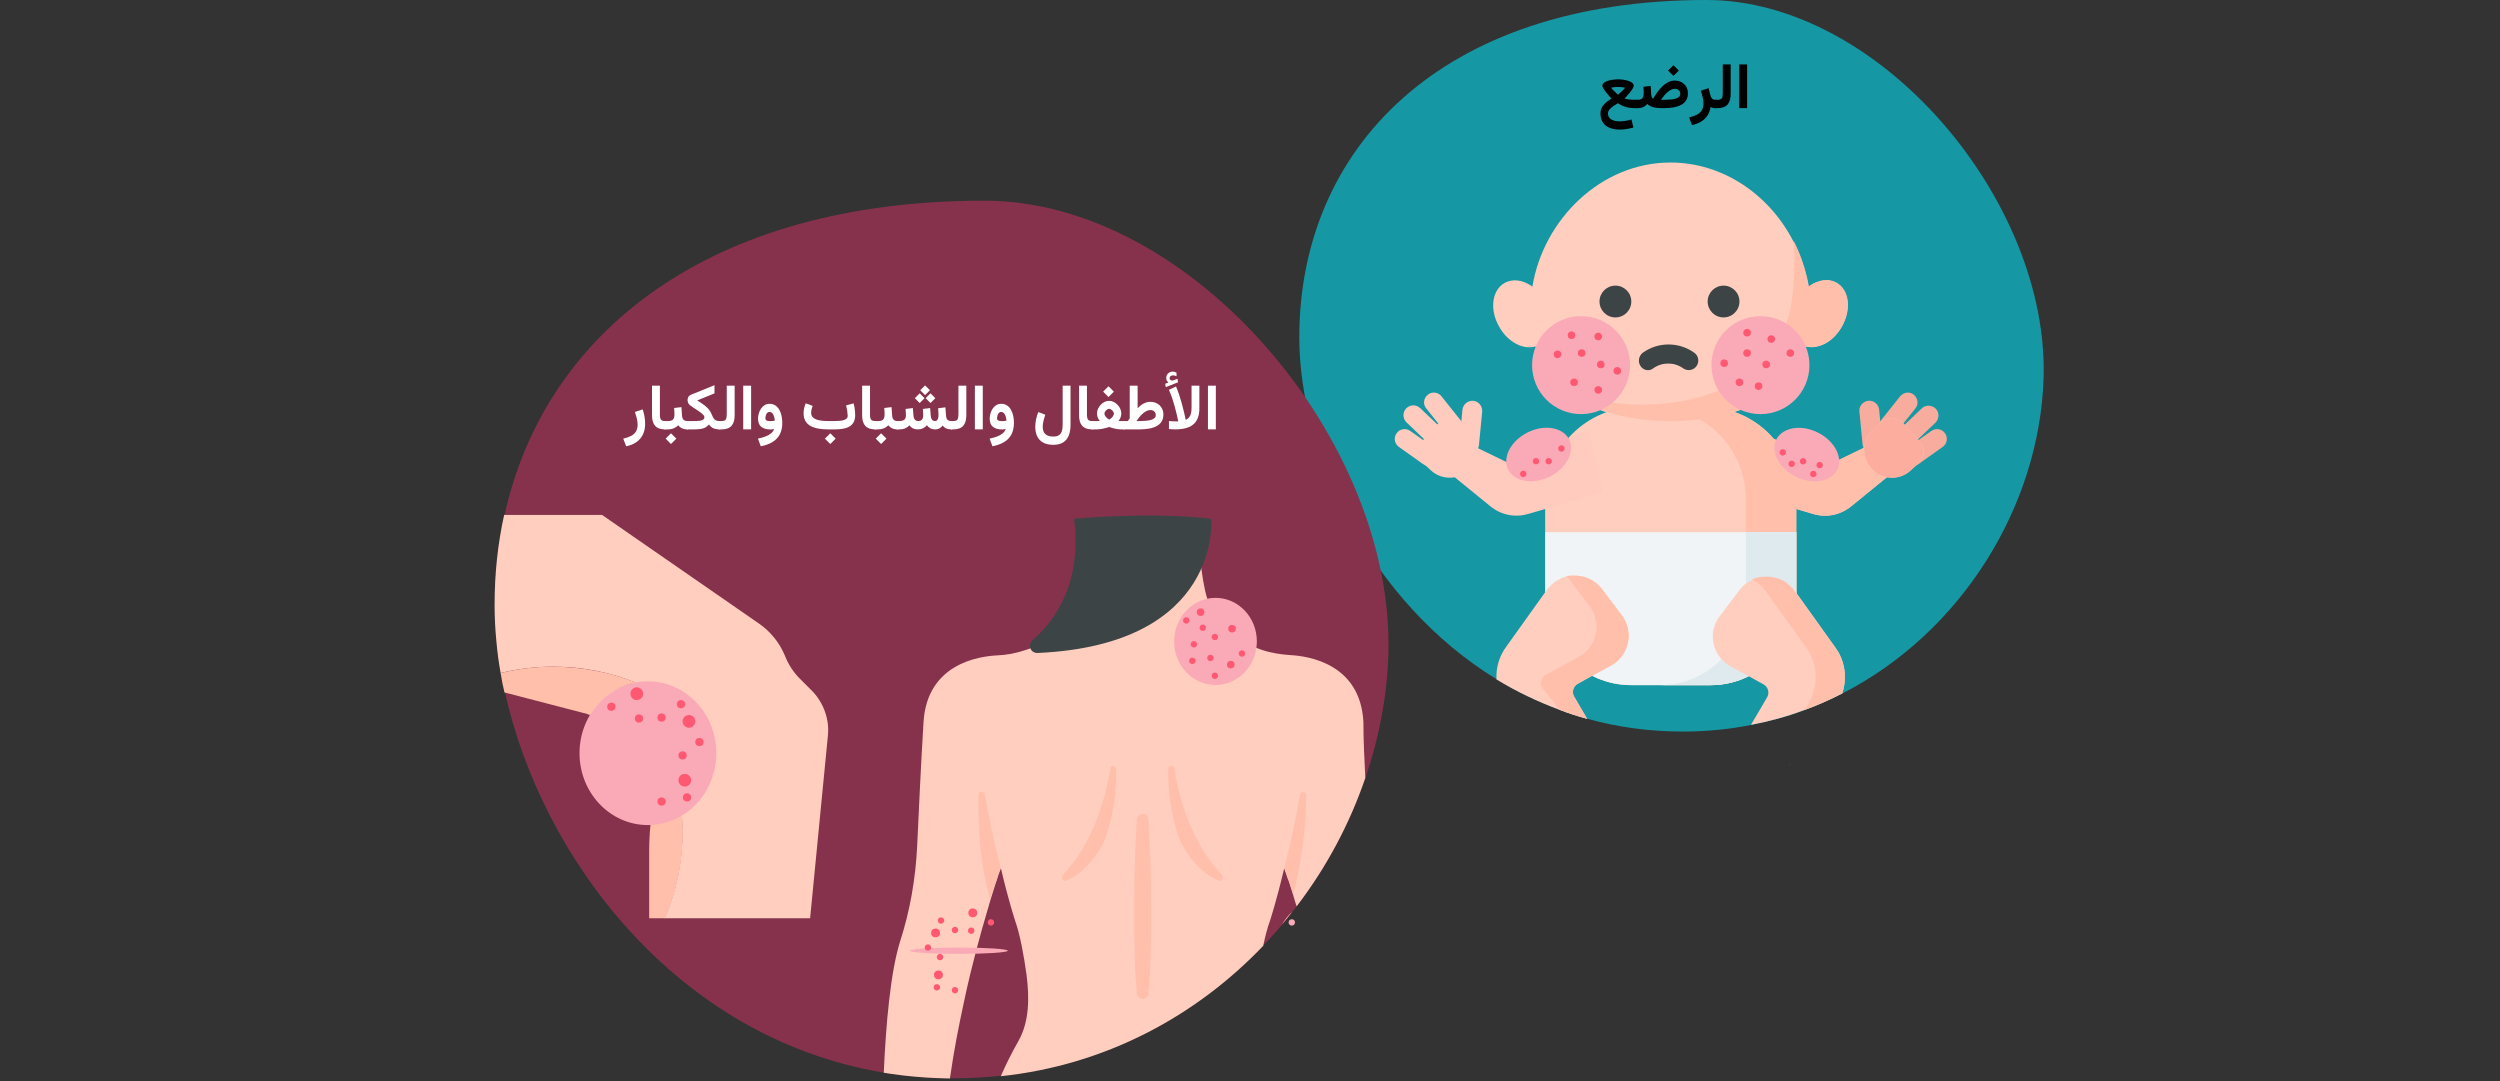 <?xml version="1.0" encoding="UTF-8"?>
<svg xmlns="http://www.w3.org/2000/svg" xmlns:xlink="http://www.w3.org/1999/xlink" width="786px" height="340px" viewBox="0 0 786 340" version="1.1">
  <rect x="0" y="0" width="786" height="340" fill="#333333" stroke="none"/>
  <title>Group 3@2x</title>
  <g id="Page-1" stroke="none" stroke-width="1" fill="none" fill-rule="evenodd">
    <g id="vorlage" transform="translate(-121, -2110)">
      <g id="Group-3" transform="translate(121, 2110)">
        <g id="neurodermtis-symptome-copy">
          <rect id="Rectangle" x="0" y="0" width="786" height="340"></rect>
          <g id="Group" transform="translate(408.5, 0)" fill-rule="nonzero">
            <path d="M234,119 C232.7,159 208.4,198.7 170.8,218 C166.9,220 162.9,221.8 158.7,223.3 C153.4,225.3 147.8,226.8 142.1,227.9 C135.2,229.3 128,230 120.6,230 C110,230 100,228.6 90.6,226 C87.7,225.2 84.8,224.3 82,223.2 C75,220.6 68.3,217.4 62.1,213.6 C22.3,189.3 0,142.5 0,106.1 C0,46.8 44.3,0 128,0 C182.6,0 235.8,63.2 234,119 Z" id="Path" fill="#1598A4"></path>
            <g transform="translate(30.011, 51.1)">
              <path d="M154.989,86.4 C154.289,86.4 153.689,86.2 153.089,85.7 C151.789,84.6 151.489,82.7 152.589,81.4 L158.889,73.5 C159.989,72.2 161.889,71.9 163.189,73 C164.489,74.1 164.789,76 163.689,77.3 L157.389,85.2 C156.789,86 155.889,86.4 154.989,86.4 L154.989,86.4 Z" id="Path" fill="#F8AC9E"></path>
              <path d="M159.389,90.6 C158.589,90.6 157.789,90.3 157.189,89.7 C155.989,88.5 156.089,86.5 157.289,85.3 L165.689,77.3 C166.889,76.1 168.889,76.2 170.089,77.4 C171.289,78.6 171.189,80.6 169.989,81.8 L161.589,89.8 C160.989,90.3 160.189,90.6 159.389,90.6 L159.389,90.6 Z" id="Path_1_" fill="#F8AC9E"></path>
              <path d="M162.889,95.4 C161.889,95.4 160.989,94.9 160.389,94.1 C159.389,92.7 159.689,90.8 161.089,89.8 L168.689,84.4 C170.089,83.4 171.989,83.7 172.989,85.1 C173.989,86.5 173.689,88.4 172.289,89.4 L164.689,94.8 C164.089,95.2 163.489,95.4 162.889,95.4 L162.889,95.4 Z" id="Path_2_" fill="#F8AC9E"></path>
              <path d="M150.189,91.5 C148.589,91.5 147.289,90.3 147.089,88.7 L146.089,78.3 C145.889,76.6 147.189,75.1 148.889,74.9 C150.589,74.7 152.089,76 152.289,77.7 L153.289,88.1 C153.489,89.8 152.189,91.3 150.489,91.5 C150.389,91.5 150.289,91.5 150.189,91.5 Z" id="Path_3_" fill="#F8AC9E"></path>
              <path d="M151.889,87.6 L138.289,94.2 C137.189,94.7 135.889,94.7 134.789,94.2 L119.189,86.9 C113.889,80.7 105.989,76.8 97.189,76.8 L76.389,76.8 C60.289,76.8 47.289,89.8 47.289,105.9 L47.289,137.3 C47.289,152.2 59.389,164.3 74.289,164.3 L99.189,164.3 C114.089,164.3 126.189,152.2 126.189,137.3 L126.189,108.9 L131.589,110.5 C135.689,111.7 140.089,110.8 143.389,108.1 L159.489,95 L151.889,87.6 Z" id="Path_4_" fill="#FFCEBF"></path>
              <g id="Group-26" transform="translate(76.387, 76.83)">
                <g id="Path_5_" fill="#FFBFAB">
                  <path d="M75.5,10.7 L61.9,17.3 C60.8,17.8 59.5,17.8 58.4,17.3 L42.7,10 C37.5,3.9 29.6,0 20.8,0 L0,0 C0,0 0,0 0,0 L4.9,0 C21,0 34,13 34,29.1 L34,60.5 C34,75.4 21.9,87.5 7,87.5 L22.9,87.5 C37.8,87.5 49.9,75.4 49.9,60.5 L49.9,32.1 L55.3,33.7 C59.4,34.9 63.8,34 67.1,31.3 L83.2,18.2 L75.5,10.7 Z" id="path-3_1_"></path>
                </g>
                <g id="Oval-Clipped" transform="translate(42.968, 6.579)" fill="#FAAAB7">
                  <path d="M8.532,16.121 C14.032,18.021 19.332,16.021 20.232,11.821 C21.132,7.621 17.432,2.621 11.832,0.721 C6.332,-1.179 1.032,0.821 0.132,5.021 C-0.768,9.221 3.032,14.221 8.532,16.121 Z" id="Oval"></path>
                </g>
                <g id="Oval-Clipped_1_" transform="translate(44.6, 13.3)" fill="#FF5872">
                  <circle id="Oval_1_" cx="1" cy="1" r="1"></circle>
                </g>
                <g id="Oval-Copy-58-Clipped" transform="translate(51, 16.1)" fill="#FF5872">
                  <circle id="Oval-Copy-58" cx="1" cy="1" r="1"></circle>
                </g>
                <g id="Oval-Copy-59-Clipped" transform="translate(56.2, 17.3)" fill="#FF5872">
                  <circle id="Oval-Copy-59" cx="1" cy="1" r="1"></circle>
                </g>
                <g id="Oval-Copy-60-Clipped" transform="translate(54.2, 20.1)" fill="#FF5872">
                  <circle id="Oval-Copy-60" cx="1" cy="1" r="1"></circle>
                </g>
                <g id="Oval-Copy-61-Clipped" transform="translate(47.4, 16.9)" fill="#FF5872">
                  <circle id="Oval-Copy-61" cx="1" cy="1" r="1"></circle>
                </g>
              </g>
              <path d="M47.289,116.2 L47.289,137.3 C47.289,152.2 59.389,164.3 74.289,164.3 L99.189,164.3 C114.089,164.3 126.189,152.2 126.189,137.3 L126.189,116.2 L47.289,116.2 L47.289,116.2 Z" id="Path_6_" fill="#F1F4F6"></path>
              <g id="Group-23" transform="translate(30.942, -0)">
                <g id="Combined-Shape" fill="#FFCEBF">
                  <path d="M55.832,81.2 C55.532,81.2 55.232,81.2 54.932,81.2 C54.532,81.2 54.232,81.2 53.832,81.2 C53.832,81.2 53.732,81.2 53.732,81.2 C53.632,81.2 53.432,81.2 53.332,81.2 C53.232,81.2 53.132,81.2 53.032,81.2 C52.632,81.2 52.332,81.2 51.932,81.2 C51.832,81.2 51.732,81.2 51.732,81.2 C50.632,81.1 49.632,81.1 48.532,81 C48.432,81 48.332,81 48.232,81 C48.132,81 48.032,81 47.932,81 C47.832,81 47.832,81 47.732,81 C47.332,81 46.932,80.9 46.532,80.9 C46.532,80.9 46.432,80.9 46.432,80.9 C30.532,78.9 17.732,71.6 13.332,57.8 C9.532,59 4.632,56.5 1.932,51.7 C-1.168,46.4 -0.468,40.2 3.532,37.9 C6.132,36.4 9.432,36.9 12.332,39 C15.832,17.8 33.932,0 55.732,0 C72.432,0 86.932,10.3 94.332,24.7 C94.332,24.7 94.332,24.7 94.332,24.7 C94.432,24.9 97.732,30.8 99.132,39 C99.932,38.5 101.032,37.8 102.132,37.5 C104.132,36.8 106.232,36.9 107.932,37.9 C111.832,40.2 112.632,46.3 109.532,51.7 C106.832,56.5 101.932,58.9 98.132,57.8 C93.032,74 76.032,81.2 55.832,81.2 Z" id="path-5_2_"></path>
                </g>
                <g id="Path-Copy-3-Clipped" transform="translate(23.632, 24.6)" fill="#FFBFAB">
                  <path d="M84.4,13.2 C82.7,12.2 80.6,12.1 78.6,12.8 C77.5,13.1 76.4,13.8 75.6,14.3 C74.2,6 70.8,7.10542736e-15 70.8,7.10542736e-15 C70.8,7.10542736e-15 72.3,17.5 68,27.3 C62,43.4 43.3,51.5 23.2,51.5 C14.7,51.5 6.7,50.2 0,47.5 C8,53.8 19.5,56.7 32.2,56.7 C52.4,56.7 69.4,49.4 74.6,33.1 C78.4,34.3 83.3,31.8 86,27 C89.1,21.6 88.4,15.5 84.4,13.2 Z" id="Path-Copy-3"></path>
                </g>
                <g id="Oval-Clipped_2_" transform="translate(68.632, 48.3)" fill="#FAAAB7">
                  <circle id="Oval_2_" cx="15.4" cy="15.4" r="15.4"></circle>
                </g>
                <g id="Oval-Copy-49-Clipped" transform="translate(78.632, 52.3)" fill="#FF5872">
                  <circle id="Oval-Copy-49" cx="1.2" cy="1.2" r="1.2"></circle>
                </g>
                <g id="Oval-Copy-50-Clipped" transform="translate(78.632, 58.7)" fill="#FF5872">
                  <circle id="Oval-Copy-50" cx="1.2" cy="1.2" r="1.2"></circle>
                </g>
                <g id="Oval-Copy-51-Clipped" transform="translate(84.632, 62.3)" fill="#FF5872">
                  <circle id="Oval-Copy-51" cx="1.2" cy="1.2" r="1.2"></circle>
                </g>
                <g id="Oval-Copy-52-Clipped" transform="translate(86.232, 54.3)" fill="#FF5872">
                  <circle id="Oval-Copy-52" cx="1.2" cy="1.2" r="1.2"></circle>
                </g>
                <g id="Oval-Copy-53-Clipped" transform="translate(71.432, 61.9)" fill="#FF5872">
                  <circle id="Oval-Copy-53" cx="1.2" cy="1.2" r="1.2"></circle>
                </g>
                <g id="Oval-Copy-54-Clipped" transform="translate(82.232, 69.1)" fill="#FF5872">
                  <circle id="Oval-Copy-54" cx="1.2" cy="1.2" r="1.2"></circle>
                </g>
                <g id="Oval-Copy-55-Clipped" transform="translate(92.232, 58.7)" fill="#FF5872">
                  <circle id="Oval-Copy-55" cx="1.2" cy="1.2" r="1.2"></circle>
                </g>
                <g id="Oval-Copy-56-Clipped" transform="translate(76.232, 67.9)" fill="#FF5872">
                  <circle id="Oval-Copy-56" cx="1.2" cy="1.2" r="1.2"></circle>
                </g>
                <g id="Oval-Copy-41-Clipped" transform="translate(12.232, 48.3)" fill="#FAAAB7">
                  <circle id="Oval-Copy-41" cx="15.4" cy="15.4" r="15.4"></circle>
                </g>
                <g id="Oval-Clipped_3_" transform="translate(23.432, 53.1)" fill="#FF5872">
                  <circle id="Oval_3_" cx="1.2" cy="1.2" r="1.2"></circle>
                </g>
                <g id="Oval-Copy-42-Clipped" transform="translate(26.632, 58.7)" fill="#FF5872">
                  <circle id="Oval-Copy-42" cx="1.2" cy="1.2" r="1.2"></circle>
                </g>
                <g id="Oval-Copy-43-Clipped" transform="translate(32.632, 62.3)" fill="#FF5872">
                  <circle id="Oval-Copy-43" cx="1.2" cy="1.2" r="1.2"></circle>
                </g>
                <g id="Oval-Copy-44-Clipped" transform="translate(31.832, 53.5)" fill="#FF5872">
                  <circle id="Oval-Copy-44" cx="1.2" cy="1.2" r="1.2"></circle>
                </g>
                <g id="Oval-Copy-45-Clipped" transform="translate(19.032, 59.1)" fill="#FF5872">
                  <circle id="Oval-Copy-45" cx="1.2" cy="1.2" r="1.2"></circle>
                </g>
                <g id="Oval-Copy-46-Clipped" transform="translate(31.832, 70.3)" fill="#FF5872">
                  <circle id="Oval-Copy-46" cx="1.2" cy="1.2" r="1.2"></circle>
                </g>
                <g id="Oval-Copy-47-Clipped" transform="translate(37.832, 64.3)" fill="#FF5872">
                  <circle id="Oval-Copy-47" cx="1.2" cy="1.2" r="1.2"></circle>
                </g>
                <g id="Oval-Copy-48-Clipped" transform="translate(24.232, 67.9)" fill="#FF5872">
                  <circle id="Oval-Copy-48" cx="1.2" cy="1.2" r="1.2"></circle>
                </g>
                <g id="Oval-Clipped_4_" transform="translate(33.432, 38.7)" fill="#3D4446">
                  <circle id="Oval_4_" cx="5" cy="5" r="5"></circle>
                </g>
                <g id="Oval-Clipped_5_" transform="translate(67.432, 38.7)" fill="#3D4446">
                  <circle id="Oval_5_" cx="5" cy="5" r="5"></circle>
                </g>
                <g id="Path-Clipped" transform="translate(45.815, 57.2)" fill="#3D4446">
                  <path d="M0.517,6.8 C-0.383,5.5 -0.083,3.6 1.217,2.6 C3.617,0.9 6.417,-7.10542736e-15 9.317,-7.10542736e-15 C12.217,-7.10542736e-15 15.017,0.9 17.417,2.6 C18.717,3.5 19.117,5.4 18.117,6.8 C17.217,8.1 15.317,8.5 13.917,7.5 C12.517,6.5 10.917,6 9.217,6 C7.517,6 5.917,6.5 4.517,7.5 C3.317,8.5 1.417,8.2 0.517,6.8 L0.517,6.8 Z" id="Path_7_"></path>
                </g>
              </g>
              <g transform="translate(0, 72.325)">
                <g id="Group-25" transform="translate(13.994, 11.054)">
                  <g id="Path_8_" transform="translate(0, 0.521)" fill="#FFCBBE">
                    <path d="M0,11.1 L16.1,24.2 C19.4,26.9 23.8,27.8 27.9,26.6 L51.4,19.8 L46.9,0 L24.7,10.3 C23.6,10.8 22.3,10.8 21.2,10.3 L7.6,3.7 L0,11.1 Z" id="path-7_2_"></path>
                  </g>
                  <g id="Oval-Copy-57-Clipped" transform="translate(21.065, 0)" fill="#FAAAB7">
                    <path d="M11.835,16.121 C6.335,18.021 1.035,16.021 0.135,11.821 C-0.765,7.621 2.935,2.621 8.535,0.721 C14.035,-1.179 19.335,0.821 20.235,5.021 C21.135,9.321 17.335,14.321 11.835,16.121 Z" id="Oval-Copy-57"></path>
                  </g>
                  <g id="Oval-Clipped_6_" transform="translate(37.4, 5.521)" fill="#FF5872">
                    <circle id="Oval_6_" cx="1" cy="1" r="1"></circle>
                  </g>
                  <g id="Oval-Copy-62-Clipped" transform="translate(29.4, 9.521)" fill="#FF5872">
                    <circle id="Oval-Copy-62" cx="1" cy="1" r="1"></circle>
                  </g>
                  <g id="Oval-Copy-63-Clipped" transform="translate(33.4, 9.521)" fill="#FF5872">
                    <circle id="Oval-Copy-63" cx="1" cy="1" r="1"></circle>
                  </g>
                  <g id="Oval-Copy-64-Clipped" transform="translate(25.4, 13.521)" fill="#FF5872">
                    <circle id="Oval-Copy-64" cx="1" cy="1" r="1"></circle>
                  </g>
                </g>
                <path d="M23.789,23.675 L23.489,24.075 C20.289,27.475 14.989,27.675 11.489,24.575 L8.889,22.175 C6.889,20.375 6.789,17.275 8.589,15.275 L13.789,9.575 C15.589,7.575 18.689,7.475 20.689,9.275 L23.289,11.675 C26.689,14.875 26.889,20.275 23.789,23.675 L23.789,23.675 Z" id="Path_9_" fill="#FFCBBE"></path>
                <path d="M18.589,14.075 C17.689,14.075 16.789,13.675 16.189,12.875 L9.889,4.975 C8.789,3.675 9.089,1.675 10.389,0.675 C11.689,-0.425 13.689,-0.125 14.689,1.175 L20.989,9.075 C22.089,10.375 21.789,12.375 20.489,13.375 C19.989,13.775 19.289,14.075 18.589,14.075 L18.589,14.075 Z" id="Path_10_" fill="#FFCBBE"></path>
                <path d="M14.189,18.275 C13.389,18.275 12.689,17.975 12.089,17.375 L3.689,9.375 C2.489,8.175 2.389,6.275 3.589,4.975 C4.789,3.775 6.689,3.675 7.989,4.875 L16.389,12.875 C17.589,14.075 17.689,15.975 16.489,17.275 C15.789,17.975 14.989,18.275 14.189,18.275 L14.189,18.275 Z" id="Path_11_" fill="#FFCBBE"></path>
                <path d="M10.689,23.075 C10.089,23.075 9.489,22.875 8.889,22.475 L1.289,17.075 C-0.111,16.075 -0.411,14.175 0.589,12.775 C1.589,11.375 3.489,11.075 4.889,12.075 L12.489,17.475 C13.889,18.475 14.189,20.375 13.189,21.775 C12.689,22.675 11.689,23.075 10.689,23.075 Z" id="Path_12_" fill="#FFCBBE"></path>
                <path d="M23.389,19.175 C23.289,19.175 23.189,19.175 23.089,19.175 C21.389,18.975 20.189,17.475 20.289,15.775 L21.289,5.375 C21.489,3.675 22.989,2.475 24.689,2.575 C26.389,2.775 27.589,4.275 27.489,5.975 L26.489,16.375 C26.389,17.975 24.989,19.175 23.389,19.175 L23.389,19.175 Z" id="Path_13_" fill="#FFCBBE"></path>
                <path d="M149.789,23.675 L150.089,24.075 C153.289,27.475 158.589,27.675 162.089,24.575 L164.689,22.175 C166.689,20.375 166.789,17.275 164.989,15.275 L159.789,9.575 C157.989,7.575 154.889,7.475 152.889,9.275 L150.289,11.675 C146.889,14.875 146.689,20.275 149.789,23.675 L149.789,23.675 Z" id="Path_14_" fill="#FFCBBE"></path>
              </g>
              <path d="M149.789,96 L150.089,96.4 C153.289,99.8 158.589,100 162.089,96.9 L164.689,94.5 C166.689,92.7 166.789,89.6 164.989,87.6 L159.789,81.9 C157.989,79.9 154.889,79.8 152.889,81.6 L150.289,84 C146.889,87.2 146.689,92.6 149.789,96 L149.789,96 Z" id="Path_15_" fill="#FDAD9D"></path>
              <path d="M110.389,116.2 L110.389,137.3 C110.389,152.2 98.289,164.3 83.389,164.3 L99.289,164.3 C114.189,164.3 126.289,152.2 126.289,137.3 L126.289,116.2 L110.389,116.2 L110.389,116.2 Z" id="Path_16_" fill="#DFEAEF"></path>
              <path d="M67.889,158.2 L61.989,161.4 L57.489,163.9 C56.089,164.7 55.589,166.5 56.389,167.9 L60.489,174.9 C57.589,174.1 54.689,173.2 51.889,172.1 C44.889,169.5 38.189,166.3 31.989,162.5 C31.789,159 32.789,155.3 34.989,152.3 L47.289,135.1 L47.889,134.3 C49.489,132.1 51.689,130.7 54.089,130.1 C54.489,130 54.889,129.9 55.389,129.9 C55.589,129.9 55.789,129.9 55.989,129.9 C59.389,129.7 62.989,131.1 65.289,134.2 L71.489,142.4 C75.289,147.6 73.689,155.1 67.889,158.2 Z" id="Path" fill="#FFCEBF"></path>
              <path d="M67.889,158.2 L61.989,161.4 L57.489,163.9 C56.089,164.7 55.589,166.5 56.389,167.9 L60.489,174.9 C57.589,174.1 54.689,173.2 51.889,172.1 L46.589,165.4 C46.389,165.1 46.189,164.9 46.089,164.6 C45.689,163.3 46.189,161.8 47.489,161.1 L55.489,156.7 L57.889,155.4 C63.589,152.3 65.189,144.8 61.289,139.5 L55.089,131.3 C54.789,130.9 54.389,130.4 53.989,130.1 C54.389,130 54.789,129.9 55.289,129.9 C55.489,129.9 55.689,129.9 55.889,129.9 C59.289,129.7 62.889,131.1 65.189,134.2 L71.389,142.4 C75.289,147.6 73.689,155.1 67.889,158.2 Z" id="Path" fill="#FFBFAB"></path>
              <path d="M124.289,189.3 C124.289,189.4 124.189,189.5 124.189,189.6 C124.189,189.4 124.189,189.3 124.289,189.3 Z" id="Path" fill="#FFCEBF"></path>
              <path d="M124.189,189.5 C124.189,189.6 124.189,189.7 124.189,189.8 C124.189,189.7 124.189,189.6 124.189,189.5 Z" id="Path" fill="#FFCEBF"></path>
              <path d="M140.689,166.9 L140.689,166.9 C136.789,168.9 132.789,170.7 128.589,172.2 C123.289,174.2 117.689,175.7 111.989,176.8 L117.089,168.1 C117.889,166.7 117.389,164.9 115.989,164.1 L111.289,161.5 L105.589,158.4 C104.489,157.8 103.489,157 102.689,156.1 C99.389,152.4 98.989,146.8 102.189,142.6 L108.389,134.4 C108.989,133.6 109.689,132.9 110.389,132.4 C111.089,131.9 111.789,131.5 112.489,131.2 C112.489,131.2 112.489,131.2 112.489,131.2 C112.689,131.1 112.889,131 112.989,131 C113.189,130.9 113.389,130.9 113.489,130.8 C113.689,130.7 113.889,130.7 114.089,130.6 C114.289,130.6 114.389,130.5 114.589,130.5 C114.789,130.5 114.989,130.4 115.189,130.4 C115.389,130.4 115.589,130.3 115.789,130.3 C115.989,130.3 116.189,130.3 116.389,130.3 C118.089,130.2 119.689,130.5 121.289,131.1 C121.889,131.4 122.389,131.6 122.989,132 C123.289,132.2 123.689,132.5 123.989,132.8 C124.289,133.1 124.589,133.4 124.989,133.7 C125.289,134 125.589,134.4 125.889,134.8 L126.489,135.6 L138.789,152.8 C141.589,156.8 142.289,162.1 140.689,166.9 Z" id="Path" fill="#FFCEBF"></path>
              <path d="M140.689,166.9 L140.689,166.9 C136.789,168.9 132.789,170.7 128.589,172.2 L128.889,171.8 C133.289,166.2 133.489,158.3 129.389,152.5 L124.789,146.1 L116.489,134.6 C115.389,133 113.889,131.9 112.289,131.1 C112.489,131 112.689,130.9 112.789,130.9 C112.989,130.8 113.189,130.8 113.289,130.7 C113.489,130.6 113.689,130.6 113.889,130.5 C114.089,130.5 114.189,130.4 114.389,130.4 C114.589,130.4 114.789,130.3 114.989,130.3 C115.189,130.3 115.389,130.2 115.589,130.2 C115.789,130.2 115.989,130.2 116.189,130.2 C117.889,130.1 119.489,130.4 121.089,131 C121.689,131.3 122.189,131.5 122.789,131.9 C123.089,132.1 123.489,132.4 123.789,132.7 C124.089,133 124.389,133.3 124.789,133.6 C125.089,133.9 125.389,134.3 125.589,134.7 L126.189,135.5 L126.189,135.5 L138.489,152.6 C141.589,156.8 142.289,162.1 140.689,166.9 Z" id="Path" fill="#FFBFAB"></path>
            </g>
          </g>
          <g id="Group" transform="translate(155.5, 63.1)" fill-rule="nonzero">
            <path d="M281,142.7 C280.6,155.8 278.1,168.9 273.8,181.4 C268.9,195.8 261.6,209.5 252.2,221.8 C251.8,222.4 251.4,222.9 250.9,223.5 L250.9,223.5 C249.8,224.9 248.7,226.3 247.6,227.6 C247.6,227.6 247.6,227.6 247.6,227.6 C245.7,229.8 243.8,232 241.7,234.1 C220.7,256.1 192.3,271.6 159.2,275.1 C154.5,275.6 149.7,275.9 144.8,275.9 C144.2,275.9 143.6,275.9 143,275.9 C135.8,275.8 128.9,275.2 122.2,274.1 C56.9,263.2 14.7,206.2 3.3,154.7 C1.2,145.3 0.1,136 0.1,127.3 C0.1,117.5 1.1,108.1 3.1,99 C15.6,41.8 67.1,0 153.9,0 C219.3,-0.1 283.1,75.7 281,142.7 Z" id="Path" fill="#87324C"></path>
            <path d="M59.2,198 C59.2,208 57.2,217.3 53.6,225.6 L48.6,225.6 L48.6,204.4 C48.6,193.8 50.7,183.3 54.8,173.5 C57.6,181 59.2,189.3 59.2,198 Z" id="Path" fill="#FFBFAB"></path>
            <g id="Path_21_" transform="translate(0, 98.8)" fill="#FFCEBF">
              <path d="M104.8,69.3 L99.2,126.8 L53.5,126.8 C57.1,118.5 59.1,109.2 59.1,99.2 C59.1,98.2 59.1,97.2 59,96.3 C58.7,88.6 57.2,81.3 54.7,74.7 C55.4,73.1 56.1,71.4 56.9,69.8 L52,68.5 L29.2,62.6 C32.6,57.5 38,53.9 44.3,52.7 C36.5,49.5 27.7,47.7 18.4,47.7 C12.7,47.7 7.1,48.4 1.9,49.7 C1.3,46.5 0.9,43.3 0.6,40.1 C0.2,36.1 0,32.2 0,28.3 C0,18.5 1,9.1 3,2.84217094e-14 L33.8,2.84217094e-14 L83.2,34.2 C86.8,36.7 89.6,40.2 91.3,44.3 C92.4,47.1 94.1,49.7 96.3,51.8 L100.1,55.6 C103.5,59.3 105.3,64.3 104.8,69.3 Z" id="Path"></path>
            </g>
            <ellipse id="Oval_8_" fill="#FAAAB7" cx="48.2" cy="173.7" rx="21.5" ry="22.6"></ellipse>
            <circle id="Oval_9_" fill="#FF5872" cx="44.7" cy="155" r="2"></circle>
            <circle id="Oval-Copy-31" fill="#FF5872" cx="61.1" cy="163.7" r="2"></circle>
            <circle id="Oval-Copy-32" fill="#FF5872" cx="59.8" cy="182.2" r="2"></circle>
            <circle id="Oval-Copy-33" fill="#FF5872" cx="64.4" cy="170.2" r="1.3"></circle>
            <circle id="Oval-Copy-34" fill="#FF5872" cx="52.5" cy="162.5" r="1.3"></circle>
            <circle id="Oval-Copy-35" fill="#FF5872" cx="36.7" cy="159.1" r="1.3"></circle>
            <circle id="Oval-Copy-36" fill="#FF5872" cx="52.5" cy="188.9" r="1.3"></circle>
            <circle id="Oval-Copy-37" fill="#FF5872" cx="60.5" cy="187.6" r="1.3"></circle>
            <circle id="Oval-Copy-38" fill="#FF5872" cx="59.1" cy="174.4" r="1.3"></circle>
            <circle id="Oval-Copy-39" fill="#FF5872" cx="58.6" cy="158.3" r="1.3"></circle>
            <circle id="Oval-Copy-40" fill="#FF5872" cx="45.4" cy="162.8" r="1.3"></circle>
            <g id="Group" transform="translate(122.355, 98.978)">
              <g id="Group-27" transform="translate(0, 0.91)">
                <g id="Path_22_" fill="#FFCEBF">
                  <path d="M151.4,81.575 C146.5,95.975 139.2,109.675 129.8,121.975 C129.4,120.675 129,119.475 128.7,118.375 C128.3,117.075 127.9,115.875 127.6,114.875 C127.5,114.675 127.5,114.475 127.4,114.275 C127.3,114.075 127.3,113.875 127.2,113.775 C127.1,113.575 127.1,113.375 127,113.275 C126.9,113.075 126.9,112.875 126.8,112.675 C126.3,111.275 126,110.375 125.9,110.075 C125.9,109.975 125.9,109.975 125.9,109.975 C123.5,120.275 121.4,126.575 121.4,126.575 C120.6,128.775 119.9,131.475 119.3,134.375 C98.3,156.375 69.9,171.875 36.8,175.375 C38.3,171.875 40.1,168.275 42.3,164.375 C45.8,158.275 45.8,150.675 44.9,143.575 C44.1,137.775 42.9,130.975 41.3,126.475 C41.3,126.475 39.2,120.175 36.8,109.875 C36.8,109.875 36.8,109.875 36.8,109.875 C36.8,109.875 36.8,109.975 36.8,109.975 C36.8,109.975 36.8,109.975 36.8,110.075 C36.7,110.275 36.6,110.775 36.3,111.375 C36.3,111.575 36.2,111.675 36.1,111.875 C36,112.075 36,112.275 35.9,112.575 C35.8,112.975 35.6,113.375 35.5,113.875 L35.3,114.375 C35.2,114.575 35.2,114.775 35.1,114.975 C35,115.375 34.8,115.775 34.7,116.275 C34.6,116.475 34.6,116.675 34.5,116.875 C34.2,117.775 33.9,118.775 33.6,119.775 C33.3,120.775 33,121.775 32.7,122.875 C30.5,130.275 27.7,140.275 25.2,152.075 C23.6,159.475 22,167.575 20.8,176.075 C13.6,175.975 6.7,175.375 0,174.275 C0.7,158.875 2.1,142.575 5.2,132.775 C8.3,123.175 10,113.175 10.5,103.075 C11,91.975 11.7,77.275 12.5,64.075 C13.6,45.675 29.9,43.375 35.5,43.075 C38.6,42.975 41.6,42.375 44.6,41.375 C45.2,41.175 45.8,40.975 46.4,40.775 C51.6,38.775 57.8,34.975 60.6,28.075 C63.4,21.475 64.1,10.775 64.2,1.575 C75.7,-0.525 87.5,-0.525 99,1.575 C99,6.275 99.3,11.375 99.9,16.175 L99.9,16.175 C100.5,20.675 101.3,24.775 102.7,27.975 C105.9,35.675 113.2,39.475 118.7,41.275 C121.6,42.275 124.7,42.775 127.8,42.975 C133.4,43.275 149.8,45.575 150.8,63.975 C150.8,69.675 151.1,75.675 151.4,81.575 Z" id="Path"></path>
                </g>
                <g id="Group-Copy-Clipped" transform="translate(125.186, 123.619)" fill="#FAAAB7">
                  <g id="Group" transform="translate(-0, 0)">
                    <path d="M3.3,0 C2.2,1.4 1.1,2.8 -5.68434189e-14,4.1 C0.9,2.5 2,1.1 3.3,0 Z" id="Path"></path>
                    <circle id="Oval" cx="3.1" cy="3.4" r="1"></circle>
                  </g>
                </g>
                <g id="Group-Copy-2-Clipped" transform="translate(8.188, 119.819)">
                  <g id="Group" transform="translate(15.4, 16.1) scale(-1, 1) translate(-15.4, -16.1) translate(0, -0)">
                    <ellipse id="Oval_12_" fill="#FAAAB7" cx="15.4" cy="16.1" rx="15.4" ry="1"></ellipse>
                    <circle id="Oval_13_" fill="#FF5872" cx="11" cy="4.2" r="1.4"></circle>
                    <circle id="Oval-Copy-31_2_" fill="#FF5872" cx="22.7" cy="10.5" r="1.4"></circle>
                    <circle id="Oval-Copy-32_2_" fill="#FF5872" cx="21.8" cy="23.7" r="1.4"></circle>
                    <circle id="Oval-Copy-33_2_" fill="#FF5872" cx="25.1" cy="15.1" r="1"></circle>
                    <circle id="Oval-Copy-34_2_" fill="#FF5872" cx="16.6" cy="9.6" r="1"></circle>
                    <circle id="Oval-Copy-35_2_" fill="#FF5872" cx="5.3" cy="7.2" r="1"></circle>
                    <circle id="Oval-Copy-36_2_" fill="#FF5872" cx="16.6" cy="28.5" r="1"></circle>
                    <circle id="Oval-Copy-37_2_" fill="#FF5872" cx="22.3" cy="27.6" r="1"></circle>
                    <circle id="Oval-Copy-38_2_" fill="#FF5872" cx="21.3" cy="18.1" r="1"></circle>
                    <circle id="Oval-Copy-39_2_" fill="#FF5872" cx="21" cy="6.6" r="1"></circle>
                    <circle id="Oval-Copy-40_2_" fill="#FF5872" cx="11.5" cy="9.8" r="1"></circle>
                  </g>
                </g>
                <g id="Oval-Clipped_9_" transform="translate(91.3, 24.975)" fill="#FAAAB7">
                  <ellipse id="Oval_14_" cx="13" cy="13.7" rx="13" ry="13.7"></ellipse>
                </g>
                <g id="Oval-Clipped_10_" transform="translate(98.4, 28.275)" fill="#FF5872">
                  <circle id="Oval_15_" cx="1.2" cy="1.2" r="1.2"></circle>
                </g>
                <g id="Oval-Copy-31-Clipped" transform="translate(108.3, 33.475)" fill="#FF5872">
                  <circle id="Oval-Copy-31_3_" cx="1.2" cy="1.2" r="1.2"></circle>
                </g>
                <g id="Oval-Copy-32-Clipped" transform="translate(107.9, 44.775)" fill="#FF5872">
                  <circle id="Oval-Copy-32_3_" cx="1.2" cy="1.2" r="1.2"></circle>
                </g>
                <g id="Oval-Copy-33-Clipped" transform="translate(111.6, 41.475)" fill="#FF5872">
                  <circle id="Oval-Copy-33_3_" cx="1" cy="1" r="1"></circle>
                </g>
                <g id="Oval-Copy-34-Clipped" transform="translate(103.1, 36.275)" fill="#FF5872">
                  <circle id="Oval-Copy-34_3_" cx="1" cy="1" r="1"></circle>
                </g>
                <g id="Oval-Copy-35-Clipped" transform="translate(94.1, 31.075)" fill="#FF5872">
                  <circle id="Oval-Copy-35_3_" cx="1" cy="1" r="1"></circle>
                </g>
                <g id="Oval-Copy-36-Clipped" transform="translate(96, 43.775)" fill="#FF5872">
                  <circle id="Oval-Copy-36_3_" cx="1" cy="1" r="1"></circle>
                </g>
                <g id="Oval-Copy-37-Clipped" transform="translate(101.7, 42.875)" fill="#FF5872">
                  <circle id="Oval-Copy-37_3_" cx="1" cy="1" r="1"></circle>
                </g>
                <g id="Oval-Copy-38-Clipped" transform="translate(103.1, 48.475)" fill="#FF5872">
                  <circle id="Oval-Copy-38_3_" cx="1" cy="1" r="1"></circle>
                </g>
                <g id="Oval-Copy-39-Clipped" transform="translate(96.5, 38.575)" fill="#FF5872">
                  <circle id="Oval-Copy-39_3_" cx="1" cy="1" r="1"></circle>
                </g>
                <g id="Oval-Copy-40-Clipped" transform="translate(99.3, 33.375)" fill="#FF5872">
                  <circle id="Oval-Copy-40_3_" cx="1" cy="1" r="1"></circle>
                </g>
              </g>
              <g id="Path_23_" transform="translate(29.733, 78.663)" fill="#FFBFAB">
                <path d="M7.011,32.1 C4.711,23.3 3.111,15.1 2.011,9 C1.911,8.5 1.511,8.1 0.911,8.1 C0.411,8.2 0.011,8.6 0.011,9.2 C-0.089,17.9 0.411,30.8 3.711,42 C5.711,35.7 7.011,32.1 7.011,32.1 L7.011,32.1 Z" id="Path"></path>
                <path d="M26.511,34.4 C34.811,25.5 39.311,14 41.511,0.9 C41.511,0.6 41.711,0.3 42.011,0.1 C42.311,-1.42108547e-14 42.711,-1.42108547e-14 42.911,0.2 C43.211,0.4 43.311,0.7 43.311,1.1 C43.511,8.6 42.311,16.1 39.811,23.1 C39.811,23.1 39.811,23.1 39.811,23.2 C39.511,23.8 35.611,32.8 27.511,36.2 C26.611,36.5 25.811,35.2 26.511,34.4 L26.511,34.4 Z" id="Path"></path>
                <path d="M101.111,9.2 C100.111,15.2 98.411,23.4 96.211,32 L96.211,32.1 C96.411,32.6 97.511,35.6 99.011,40.4 C101.611,30.2 103.011,19.8 103.111,9.3 C103.211,8.8 102.811,8.3 102.211,8.2 C101.611,8.3 101.211,8.7 101.111,9.2 L101.111,9.2 Z" id="Path"></path>
                <path d="M53.511,17.1 C53.811,21.6 54.011,26.1 54.111,30.7 C54.211,35.2 54.311,39.7 54.311,44.3 C54.311,46.6 54.311,48.8 54.311,51.1 C54.311,53.4 54.211,55.6 54.211,57.9 C54.111,62.4 53.911,66.9 53.511,71.5 C53.511,72 53.311,72.5 52.911,72.8 C52.511,73.1 52.011,73.3 51.511,73.3 C50.611,73.2 49.911,72.4 49.811,71.5 C49.411,67 49.211,62.5 49.111,57.9 C49.011,55.6 49.011,53.4 49.011,51.1 C49.011,48.8 49.011,46.6 49.011,44.3 C49.011,39.8 49.011,35.3 49.211,30.7 C49.311,26.2 49.511,21.7 49.811,17.1 C49.811,16.6 50.011,16.1 50.411,15.7 C50.811,15.3 51.311,15.1 51.911,15.2 C52.711,15.2 53.511,16 53.511,17.1 L53.511,17.1 Z" id="Path"></path>
                <path d="M76.611,34.4 C68.311,25.5 63.811,14 61.611,0.9 C61.611,0.4 61.111,-1.42108547e-14 60.611,-1.42108547e-14 C60.111,-1.42108547e-14 59.711,0.5 59.711,1 C59.511,8.5 60.711,16 63.211,23 C63.211,23 63.211,23 63.211,23.1 C63.511,23.7 67.411,32.7 75.511,36.1 C76.611,36.5 77.311,35.2 76.611,34.4 L76.611,34.4 Z" id="Path"></path>
              </g>
              <path d="M102.945,1.022 C102.945,1.022 106.545,40.622 48.345,43.222 C47.345,43.222 46.445,42.722 46.145,41.822 C45.745,40.922 46.045,39.922 46.745,39.222 C53.245,33.622 62.445,21.822 59.845,1.022 C59.745,1.022 83.445,-1.278 102.945,1.022 Z" id="Path_24_" fill="#3D4446"></path>
            </g>
            <path d="M44.4,151.5 C38.1,152.6 33.4,156.5 30,161.6 L3.1,154.6 C2.6,152.5 2.2,150.5 1.9,148.5 C7.2,147.2 12.7,146.5 18.4,146.5 C27.8,146.6 36.6,148.3 44.4,151.5 Z" id="Path" fill="#FFBFAB"></path>
          </g>
        </g>
        <g id="الأطفال-والشباب-والك" transform="translate(195.949, 116.836)" fill="#FFFFFF" fill-rule="nonzero">
          <polygon id="Path" points="186.309 4.421 183.832 4.421 183.832 18.154 186.309 18.154"></polygon>
          <path d="M171.421,3.428 L170.395,3.818 L170.561,4.883 L174.419,3.359 L174.262,2.256 L172.876,2.764 C172.863,2.77 172.85,2.775 172.837,2.778 C172.824,2.782 172.811,2.783 172.798,2.783 C172.453,2.829 172.195,2.773 172.026,2.617 C171.857,2.461 171.769,2.292 171.762,2.109 C171.762,1.803 171.875,1.572 172.099,1.416 C172.324,1.26 172.566,1.182 172.827,1.182 C173.016,1.182 173.2,1.203 173.379,1.245 C173.558,1.287 173.748,1.361 173.95,1.465 L173.94,0.342 C173.745,0.231 173.554,0.146 173.369,0.088 C173.183,0.029 172.957,0 172.69,0 C172.176,0 171.718,0.186 171.318,0.557 C170.918,0.928 170.717,1.403 170.717,1.982 C170.717,2.334 170.779,2.617 170.903,2.832 C171.027,3.047 171.199,3.245 171.421,3.428 Z M173.569,18.164 C174.318,18.164 175.058,18.112 175.791,18.008 C176.523,17.904 177.212,17.713 177.856,17.437 C178.501,17.16 179.069,16.772 179.56,16.274 C180.052,15.776 180.438,15.137 180.717,14.355 C180.997,13.574 181.137,12.624 181.137,11.504 L181.137,4.424 L178.676,4.424 L178.676,11.406 C178.676,12.122 178.606,12.729 178.467,13.228 C178.327,13.726 178.121,14.132 177.851,14.448 C177.581,14.764 177.241,15.003 176.831,15.166 C176.831,15.166 176.787,14.948 176.699,14.512 C176.611,14.076 176.481,13.49 176.308,12.754 C176.136,12.018 175.926,11.195 175.678,10.283 C175.431,9.372 175.149,8.431 174.834,7.461 C174.518,6.491 174.171,5.563 173.794,4.678 L171.557,5.723 C171.935,6.569 172.277,7.45 172.583,8.364 C172.889,9.279 173.161,10.168 173.398,11.03 C173.636,11.893 173.834,12.671 173.994,13.364 C174.153,14.058 174.275,14.609 174.36,15.02 C174.445,15.43 174.487,15.635 174.487,15.635 C174.389,15.641 174.282,15.645 174.165,15.645 C174.048,15.645 173.914,15.645 173.764,15.645 C173.471,15.645 173.133,15.635 172.749,15.615 C172.365,15.596 171.971,15.57 171.567,15.537 L171.567,18.057 C171.912,18.083 172.249,18.107 172.578,18.13 C172.907,18.153 173.237,18.164 173.569,18.164 Z" id="Shape"></path>
          <path d="M165.737,12.077 C166.223,12.077 166.626,12.223 166.944,12.514 C167.262,12.806 167.421,13.187 167.421,13.659 C167.421,14.04 167.293,14.353 167.036,14.598 C166.78,14.842 166.421,15.034 165.961,15.172 C165.501,15.31 164.965,15.406 164.352,15.459 C163.739,15.513 163.077,15.54 162.367,15.54 L161.347,15.54 C161.662,15.071 161.994,14.628 162.346,14.211 C162.697,13.794 163.062,13.426 163.439,13.106 C163.817,12.787 164.2,12.536 164.587,12.352 C164.974,12.169 165.357,12.077 165.737,12.077 Z M158.663,15.54 L157.241,15.54 L157.241,18.164 L162.28,18.164 C163.37,18.164 164.373,18.084 165.289,17.923 C166.205,17.763 167.002,17.502 167.68,17.14 C168.359,16.779 168.884,16.299 169.256,15.701 C169.629,15.103 169.816,14.366 169.818,13.488 C169.818,12.711 169.641,12.022 169.288,11.424 C168.935,10.825 168.446,10.355 167.821,10.014 C167.197,9.673 166.476,9.502 165.659,9.502 C165.29,9.502 164.935,9.548 164.594,9.64 C164.253,9.732 163.92,9.865 163.598,10.038 C163.275,10.211 162.959,10.421 162.649,10.668 C162.339,10.916 162.029,11.198 161.717,11.515 L161.717,4.421 L159.24,4.421 L159.24,14.66 C159.138,14.809 159.041,14.954 158.948,15.095 C158.855,15.236 158.76,15.384 158.663,15.54 Z" id="Shape"></path>
          <path d="M152.563,4.609 L150.874,6.299 L152.563,7.988 L154.253,6.299 L152.563,4.609 Z M152.739,11.699 C152.947,11.699 153.167,11.777 153.398,11.934 C153.629,12.09 153.829,12.28 153.999,12.505 C154.168,12.729 154.253,12.949 154.253,13.164 C154.253,13.424 154.176,13.68 154.023,13.931 C153.87,14.181 153.678,14.406 153.447,14.604 C153.216,14.803 152.986,14.961 152.758,15.078 C152.563,14.974 152.35,14.821 152.119,14.619 C151.888,14.417 151.691,14.191 151.528,13.94 C151.365,13.69 151.284,13.438 151.284,13.184 C151.284,12.969 151.364,12.747 151.523,12.52 C151.683,12.292 151.876,12.098 152.104,11.938 C152.332,11.779 152.544,11.699 152.739,11.699 Z M156.587,13.164 C156.587,12.656 156.479,12.166 156.264,11.694 C156.049,11.222 155.76,10.798 155.395,10.42 C155.031,10.042 154.617,9.741 154.155,9.517 C153.693,9.292 153.217,9.18 152.729,9.18 C152.254,9.18 151.79,9.292 151.338,9.517 C150.885,9.741 150.48,10.044 150.122,10.425 C149.764,10.806 149.479,11.23 149.267,11.699 C149.056,12.168 148.95,12.65 148.95,13.145 C148.95,13.431 148.981,13.708 149.043,13.975 C149.104,14.242 149.199,14.502 149.326,14.756 C149.453,15.01 149.607,15.264 149.79,15.518 C149.64,15.524 149.505,15.529 149.384,15.532 C149.264,15.535 149.15,15.537 149.043,15.537 C148.935,15.537 148.823,15.537 148.706,15.537 L147.29,15.537 L147.29,18.164 L148.969,18.164 C149.327,18.164 149.72,18.132 150.146,18.066 C150.573,18.001 151.007,17.912 151.45,17.798 C151.893,17.684 152.319,17.555 152.729,17.412 C153.133,17.549 153.549,17.674 153.979,17.788 C154.409,17.902 154.829,17.993 155.239,18.062 C155.649,18.13 156.023,18.164 156.362,18.164 L157.602,18.164 L157.602,15.537 L156.674,15.537 C156.59,15.537 156.499,15.537 156.401,15.537 C156.303,15.537 156.199,15.537 156.089,15.537 C155.978,15.537 155.857,15.534 155.727,15.527 C155.916,15.273 156.074,15.021 156.201,14.771 C156.328,14.52 156.424,14.263 156.489,13.999 C156.554,13.735 156.587,13.457 156.587,13.164 Z" id="Shape"></path>
          <path d="M143.312,4.421 L143.312,13.712 C143.312,15.209 143.642,16.325 144.303,17.06 C144.963,17.796 146.001,18.164 147.417,18.164 L147.651,18.164 L147.651,15.54 L147.417,15.54 C146.773,15.54 146.341,15.388 146.12,15.084 C145.899,14.781 145.789,14.261 145.789,13.523 L145.789,4.421 L143.312,4.421 Z" id="Path"></path>
          <path d="M140.627,16.634 L140.627,4.421 L138.15,4.421 L138.15,16.81 C138.15,17.573 138.06,18.224 137.879,18.762 C137.698,19.301 137.391,19.711 136.958,19.993 C136.526,20.275 135.934,20.416 135.184,20.416 C134.428,20.416 133.806,20.297 133.319,20.057 C132.833,19.818 132.471,19.468 132.234,19.007 C131.998,18.547 131.88,17.989 131.88,17.334 C131.88,16.751 131.963,16.122 132.131,15.449 C132.299,14.775 132.488,14.146 132.699,13.56 L130.485,12.704 C130.193,13.438 129.962,14.204 129.793,15.003 C129.623,15.802 129.538,16.573 129.538,17.316 C129.538,18.501 129.746,19.518 130.161,20.368 C130.577,21.218 131.203,21.87 132.039,22.325 C132.876,22.78 133.924,23.008 135.184,23.008 C136.447,23.008 137.479,22.763 138.28,22.274 C139.082,21.784 139.673,21.066 140.055,20.117 C140.437,19.169 140.627,18.008 140.627,16.634 Z" id="Path"></path>
          <path d="M122.836,16.091 C122.836,15.356 122.76,14.636 122.609,13.929 C122.458,13.221 122.222,12.581 121.902,12.008 C121.581,11.434 121.17,10.977 120.666,10.637 C120.163,10.297 119.556,10.127 118.846,10.127 C118.246,10.127 117.718,10.268 117.263,10.551 C116.808,10.834 116.429,11.205 116.127,11.665 C115.825,12.124 115.597,12.626 115.444,13.169 C115.291,13.712 115.214,14.243 115.214,14.762 C115.214,15.968 115.559,16.84 116.25,17.379 C116.94,17.917 117.896,18.187 119.116,18.187 C119.28,18.187 119.464,18.172 119.668,18.142 C119.872,18.112 120.065,18.076 120.246,18.033 C120.098,18.527 119.797,18.971 119.343,19.365 C118.889,19.759 118.309,20.096 117.603,20.377 C116.897,20.658 116.089,20.887 115.179,21.065 L116.073,23.471 C117.473,23.204 118.679,22.773 119.69,22.177 C120.702,21.582 121.479,20.786 122.022,19.79 C122.564,18.794 122.836,17.561 122.836,16.091 Z M119.092,15.572 C118.627,15.572 118.249,15.514 117.958,15.398 C117.668,15.283 117.523,15.038 117.523,14.664 C117.523,14.437 117.561,14.169 117.638,13.86 C117.715,13.551 117.848,13.278 118.037,13.041 C118.226,12.804 118.489,12.686 118.826,12.686 C119.108,12.686 119.348,12.768 119.546,12.933 C119.744,13.098 119.907,13.317 120.037,13.588 C120.166,13.86 120.269,14.155 120.346,14.472 C120.423,14.789 120.475,15.1 120.503,15.404 C120.329,15.449 120.12,15.489 119.876,15.522 C119.631,15.555 119.37,15.572 119.092,15.572 Z" id="Shape"></path>
          <polygon id="Path" points="113.034 4.421 110.557 4.421 110.557 18.154 113.034 18.154"></polygon>
          <path d="M103.003,15.54 L103.003,18.164 L103.728,18.164 C105.176,18.164 106.227,17.79 106.88,17.041 C107.533,16.293 107.86,15.186 107.86,13.722 L107.86,4.421 L105.383,4.421 L105.383,13.533 C105.383,14.188 105.284,14.687 105.086,15.028 C104.889,15.369 104.439,15.54 103.737,15.54 L103.003,15.54 Z" id="Path"></path>
          <path d="M94.897,4.336 L93.374,5.859 L94.897,7.383 L96.421,5.859 L94.897,4.336 Z M96.597,6.826 L95.073,8.35 L96.597,9.873 L98.12,8.35 L96.597,6.826 Z M93.198,6.826 L91.675,8.35 L93.198,9.873 L94.722,8.35 L93.198,6.826 Z M98.013,18.164 C98.586,18.164 99.066,18.049 99.453,17.817 C99.84,17.586 100.164,17.292 100.425,16.934 C100.672,17.318 101.025,17.619 101.484,17.837 C101.943,18.055 102.482,18.164 103.101,18.164 L103.354,18.164 L103.354,15.537 L103.081,15.537 C102.736,15.537 102.45,15.474 102.222,15.347 C101.994,15.22 101.82,15.037 101.699,14.8 C101.579,14.562 101.509,14.274 101.489,13.936 L101.284,11.23 L98.999,11.514 C99.032,11.917 99.059,12.323 99.082,12.729 C99.105,13.136 99.116,13.457 99.116,13.691 C99.116,14.043 99.08,14.359 99.009,14.639 C98.937,14.919 98.82,15.138 98.657,15.298 C98.494,15.457 98.276,15.537 98.003,15.537 C97.71,15.537 97.469,15.464 97.28,15.317 C97.091,15.171 96.95,14.976 96.855,14.731 C96.761,14.487 96.704,14.222 96.685,13.936 L96.479,11.455 L94.194,11.738 C94.214,11.986 94.233,12.24 94.253,12.5 C94.272,12.76 94.287,12.996 94.297,13.208 C94.307,13.42 94.312,13.574 94.312,13.672 C94.312,14.271 94.191,14.731 93.95,15.054 C93.709,15.376 93.302,15.537 92.729,15.537 C92.417,15.537 92.155,15.467 91.943,15.327 C91.732,15.187 91.569,14.995 91.455,14.751 C91.341,14.507 91.274,14.235 91.255,13.936 L91.05,11.455 L88.765,11.738 C88.784,11.986 88.802,12.24 88.818,12.5 C88.835,12.76 88.849,12.995 88.862,13.203 C88.875,13.411 88.882,13.568 88.882,13.672 C88.882,14.375 88.706,14.862 88.354,15.132 C88.003,15.402 87.459,15.537 86.724,15.537 L86.021,15.537 L86.021,18.164 L86.704,18.164 C87.485,18.164 88.136,18.05 88.657,17.822 C89.178,17.594 89.614,17.282 89.966,16.885 C90.239,17.275 90.596,17.586 91.035,17.817 C91.475,18.049 92.033,18.164 92.71,18.164 C93.27,18.164 93.787,18.045 94.263,17.808 C94.738,17.57 95.145,17.256 95.483,16.865 C95.75,17.243 96.092,17.554 96.509,17.798 C96.925,18.042 97.427,18.164 98.013,18.164 Z" id="Shape"></path>
          <path d="M79.058,15.54 L79.058,18.164 L79.526,18.164 L79.526,15.54 L79.058,15.54 Z M81.069,19.38 L79.382,21.074 L81.069,22.762 L82.763,21.074 L81.069,19.38 Z M82.066,11.436 C82.097,11.769 82.121,12.11 82.14,12.458 C82.158,12.806 82.167,13.163 82.167,13.529 C82.167,14.204 82.024,14.708 81.738,15.041 C81.451,15.373 80.939,15.54 80.2,15.54 L79.276,15.54 L79.276,18.164 L80.2,18.164 C80.816,18.164 81.4,18.05 81.951,17.823 C82.502,17.595 82.968,17.272 83.351,16.855 C83.549,17.117 83.781,17.345 84.048,17.54 C84.316,17.735 84.625,17.888 84.976,17.998 C85.328,18.109 85.725,18.164 86.167,18.164 L86.382,18.164 L86.382,15.54 L86.187,15.54 C85.823,15.54 85.524,15.472 85.289,15.336 C85.054,15.2 84.876,15.005 84.755,14.751 C84.634,14.497 84.563,14.199 84.542,13.857 L84.352,11.162 L82.066,11.436 Z" id="Shape"></path>
          <path d="M75.109,4.421 L75.109,13.712 C75.109,15.209 75.439,16.325 76.1,17.06 C76.76,17.796 77.798,18.164 79.214,18.164 L79.448,18.164 L79.448,15.54 L79.214,15.54 C78.57,15.54 78.138,15.388 77.917,15.084 C77.697,14.781 77.586,14.261 77.586,13.523 L77.586,4.421 L75.109,4.421 Z" id="Path"></path>
          <path d="M65.089,19.385 L63.399,21.074 L65.089,22.764 L66.778,21.074 L65.089,19.385 Z M66.485,18.164 C67.357,18.164 68.181,18.104 68.956,17.983 C69.73,17.863 70.416,17.642 71.011,17.319 C71.607,16.997 72.074,16.536 72.413,15.938 C72.751,15.339 72.921,14.557 72.921,13.594 C72.921,13.288 72.901,12.913 72.862,12.471 C72.823,12.028 72.766,11.582 72.691,11.133 C72.616,10.684 72.527,10.299 72.423,9.98 L70.059,10.615 C70.229,11.273 70.355,11.908 70.44,12.52 C70.525,13.132 70.567,13.584 70.567,13.877 C70.567,14.248 70.45,14.544 70.215,14.766 C69.981,14.987 69.667,15.153 69.273,15.264 C68.879,15.374 68.443,15.448 67.965,15.483 C67.486,15.519 66.999,15.537 66.505,15.537 L64.415,15.537 C63.66,15.537 62.958,15.498 62.31,15.42 C61.662,15.342 61.096,15.207 60.611,15.015 C60.126,14.823 59.748,14.559 59.478,14.224 C59.208,13.888 59.073,13.46 59.073,12.939 C59.073,12.581 59.125,12.209 59.229,11.821 C59.333,11.434 59.441,11.087 59.551,10.781 L57.364,9.961 C57.175,10.423 57.017,10.92 56.89,11.45 C56.763,11.981 56.7,12.526 56.7,13.086 C56.7,14.043 56.885,14.847 57.257,15.498 C57.628,16.149 58.155,16.67 58.839,17.061 C59.522,17.451 60.336,17.733 61.28,17.905 C62.224,18.078 63.269,18.164 64.415,18.164 L66.485,18.164 Z" id="Shape"></path>
          <path d="M50.002,16.091 C50.002,15.356 49.926,14.636 49.775,13.929 C49.624,13.221 49.389,12.581 49.068,12.008 C48.748,11.434 48.336,10.977 47.833,10.637 C47.329,10.297 46.723,10.127 46.012,10.127 C45.412,10.127 44.885,10.268 44.429,10.551 C43.974,10.834 43.595,11.205 43.293,11.665 C42.991,12.124 42.763,12.626 42.61,13.169 C42.457,13.712 42.38,14.243 42.38,14.762 C42.38,15.968 42.726,16.84 43.416,17.379 C44.106,17.917 45.062,18.187 46.282,18.187 C46.446,18.187 46.63,18.172 46.834,18.142 C47.038,18.112 47.231,18.076 47.412,18.033 C47.264,18.527 46.963,18.971 46.509,19.365 C46.055,19.759 45.475,20.096 44.769,20.377 C44.063,20.658 43.255,20.887 42.345,21.065 L43.239,23.471 C44.639,23.204 45.845,22.773 46.856,22.177 C47.868,21.582 48.645,20.786 49.188,19.79 C49.73,18.794 50.002,17.561 50.002,16.091 Z M46.258,15.572 C45.793,15.572 45.415,15.514 45.125,15.398 C44.834,15.283 44.689,15.038 44.689,14.664 C44.689,14.437 44.728,14.169 44.804,13.86 C44.881,13.551 45.014,13.278 45.203,13.041 C45.392,12.804 45.655,12.686 45.992,12.686 C46.274,12.686 46.514,12.768 46.712,12.933 C46.91,13.098 47.073,13.317 47.203,13.588 C47.332,13.86 47.436,14.155 47.512,14.472 C47.589,14.789 47.641,15.1 47.669,15.404 C47.495,15.449 47.286,15.489 47.042,15.522 C46.797,15.555 46.536,15.572 46.258,15.572 Z" id="Shape"></path>
          <polygon id="Path" points="40.2 4.421 37.723 4.421 37.723 18.154 40.2 18.154"></polygon>
          <path d="M30.169,15.54 L30.169,18.164 L30.894,18.164 C32.342,18.164 33.393,17.79 34.046,17.041 C34.699,16.293 35.026,15.186 35.026,13.722 L35.026,4.421 L32.549,4.421 L32.549,13.533 C32.549,14.188 32.45,14.687 32.253,15.028 C32.055,15.369 31.605,15.54 30.904,15.54 L30.169,15.54 Z" id="Path"></path>
          <path d="M23.244,9.055 L28.686,6.85 L28.686,4.261 L21.247,7.291 C20.904,7.428 20.647,7.648 20.476,7.95 C20.306,8.252 20.22,8.581 20.22,8.939 C20.22,9.262 20.29,9.572 20.429,9.87 C20.568,10.168 20.767,10.415 21.023,10.61 C21.333,10.841 21.684,11.084 22.077,11.338 C22.47,11.592 22.867,11.85 23.269,12.112 C23.67,12.374 24.041,12.635 24.38,12.895 C24.72,13.156 24.993,13.406 25.201,13.645 C25.408,13.885 25.512,14.106 25.512,14.31 C25.512,14.638 25.395,14.891 25.162,15.069 C24.929,15.247 24.576,15.37 24.102,15.438 C23.629,15.506 23.031,15.54 22.308,15.54 L19.954,15.54 L19.954,18.164 L22.317,18.164 C23.169,18.164 23.878,18.114 24.445,18.013 C25.011,17.913 25.492,17.749 25.886,17.522 C26.28,17.295 26.639,16.991 26.961,16.611 C27.336,17.166 27.788,17.564 28.317,17.804 C28.845,18.044 29.495,18.164 30.267,18.164 L30.54,18.164 L30.54,15.54 L30.267,15.54 C29.796,15.54 29.418,15.473 29.134,15.339 C28.851,15.205 28.614,14.989 28.425,14.692 C28.236,14.394 28.04,14.001 27.836,13.512 C27.676,13.122 27.496,12.768 27.294,12.449 C27.092,12.131 26.862,11.831 26.604,11.551 C26.346,11.271 26.052,11 25.722,10.737 C25.392,10.474 25.023,10.206 24.614,9.933 C24.206,9.661 23.749,9.368 23.244,9.055 Z" id="Path"></path>
          <path d="M12.991,15.54 L12.991,18.164 L13.46,18.164 L13.46,15.54 L12.991,15.54 Z M15.003,19.38 L13.316,21.074 L15.003,22.762 L16.697,21.074 L15.003,19.38 Z M16,11.436 C16.03,11.769 16.055,12.11 16.073,12.458 C16.092,12.806 16.101,13.163 16.101,13.529 C16.101,14.204 15.958,14.708 15.671,15.041 C15.385,15.373 14.872,15.54 14.134,15.54 L13.209,15.54 L13.209,18.164 L14.134,18.164 C14.75,18.164 15.334,18.05 15.884,17.823 C16.435,17.595 16.902,17.272 17.284,16.855 C17.482,17.117 17.715,17.345 17.982,17.54 C18.249,17.735 18.559,17.888 18.91,17.998 C19.262,18.109 19.659,18.164 20.101,18.164 L20.316,18.164 L20.316,15.54 L20.12,15.54 C19.756,15.54 19.457,15.472 19.223,15.336 C18.988,15.2 18.81,15.005 18.689,14.751 C18.568,14.497 18.497,14.199 18.475,13.857 L18.286,11.162 L16,11.436 Z" id="Shape"></path>
          <path d="M9.043,4.421 L9.043,13.712 C9.043,15.209 9.373,16.325 10.033,17.06 C10.694,17.796 11.732,18.164 13.148,18.164 L13.382,18.164 L13.382,15.54 L13.148,15.54 C12.504,15.54 12.071,15.388 11.851,15.084 C11.63,14.781 11.52,14.261 11.52,13.523 L11.52,4.421 L9.043,4.421 Z" id="Path"></path>
          <path d="M0.914,23.477 C2.148,23.232 3.212,22.802 4.104,22.188 C4.996,21.573 5.683,20.779 6.163,19.808 C6.643,18.836 6.883,17.694 6.883,16.382 C6.883,15.653 6.817,14.896 6.686,14.11 C6.554,13.324 6.364,12.58 6.114,11.876 L3.679,12.674 C3.894,13.31 4.088,13.985 4.261,14.7 C4.434,15.414 4.521,16.064 4.521,16.648 C4.521,17.515 4.345,18.238 3.994,18.816 C3.642,19.395 3.13,19.862 2.456,20.22 C1.783,20.577 0.964,20.861 0,21.071 L0.914,23.477 Z" id="Path"></path>
        </g>
        <g id="الرضع" transform="translate(503.194, 20.257)" fill="#000000" fill-rule="nonzero">
          <polygon id="Path" points="46.101 0 43.624 0 43.624 13.734 46.101 13.734"></polygon>
          <path d="M36.07,11.119 L36.07,13.743 L36.795,13.743 C38.243,13.743 39.294,13.369 39.947,12.621 C40.6,11.872 40.927,10.766 40.927,9.301 L40.927,0 L38.45,0 L38.45,9.113 C38.45,9.768 38.351,10.266 38.153,10.607 C37.956,10.948 37.506,11.119 36.804,11.119 L36.07,11.119 Z" id="Path"></path>
          <path d="M36.171,13.743 L36.431,13.743 L36.431,11.119 L36.063,11.119 C35.628,11.119 35.293,10.983 35.06,10.711 C34.827,10.439 34.652,10.081 34.535,9.635 L33.975,7.455 L31.547,8.253 C31.762,8.889 31.956,9.565 32.129,10.279 C32.302,10.994 32.389,11.643 32.389,12.227 C32.389,13.095 32.213,13.817 31.862,14.396 C31.51,14.974 30.998,15.442 30.324,15.799 C29.651,16.157 28.832,16.44 27.868,16.651 L28.762,19.054 C29.913,18.831 30.897,18.457 31.714,17.933 C32.531,17.409 33.183,16.758 33.67,15.98 C34.157,15.203 34.478,14.33 34.632,13.362 C34.811,13.473 35.032,13.564 35.298,13.636 C35.563,13.707 35.854,13.743 36.171,13.743 Z" id="Path"></path>
          <path d="M22.935,0.238 L21.246,1.927 L22.935,3.616 L24.625,1.927 L22.935,0.238 Z M23.404,7.659 C23.892,7.659 24.294,7.804 24.61,8.094 C24.926,8.384 25.084,8.766 25.084,9.241 C25.084,9.619 24.957,9.93 24.703,10.174 C24.449,10.418 24.091,10.61 23.628,10.75 C23.166,10.89 22.629,10.986 22.017,11.038 C21.405,11.09 20.744,11.116 20.035,11.116 L19.009,11.116 C19.328,10.648 19.664,10.205 20.015,9.788 C20.367,9.372 20.731,9.004 21.109,8.685 C21.487,8.366 21.869,8.115 22.256,7.933 C22.644,7.751 23.026,7.659 23.404,7.659 Z M16.548,10.755 C16.366,10.723 16.228,10.568 16.133,10.291 C16.039,10.015 15.979,9.727 15.953,9.427 L15.777,6.751 L13.492,7.025 C13.518,7.363 13.541,7.703 13.56,8.045 C13.58,8.387 13.589,8.74 13.589,9.105 C13.589,9.775 13.458,10.278 13.194,10.614 C12.93,10.949 12.395,11.116 11.587,11.116 L11.207,11.116 L11.197,13.743 L11.587,13.743 C12.336,13.743 12.956,13.63 13.448,13.402 C13.939,13.174 14.371,12.852 14.742,12.435 C15.041,12.741 15.411,12.991 15.85,13.187 C16.29,13.382 16.806,13.524 17.398,13.612 C17.99,13.699 18.667,13.743 19.429,13.743 L19.947,13.743 C21.034,13.743 22.037,13.664 22.955,13.504 C23.873,13.345 24.672,13.084 25.352,12.723 C26.032,12.362 26.558,11.881 26.929,11.283 C27.3,10.684 27.486,9.945 27.486,9.066 C27.486,8.297 27.308,7.612 26.954,7.01 C26.599,6.408 26.109,5.936 25.484,5.594 C24.859,5.252 24.143,5.081 23.335,5.081 C22.652,5.081 22.001,5.229 21.382,5.526 C20.764,5.822 20.175,6.23 19.615,6.751 C19.055,7.272 18.519,7.874 18.008,8.558 C17.497,9.241 17.011,9.974 16.548,10.755 Z" id="Shape"></path>
          <path d="M5.526,7.075 C5.843,7.075 6.198,7.093 6.59,7.128 C6.983,7.164 7.378,7.23 7.776,7.327 C7.552,7.578 7.31,7.834 7.052,8.094 C6.794,8.354 6.548,8.592 6.314,8.807 C6.081,9.022 5.89,9.196 5.742,9.328 C5.593,9.461 5.519,9.527 5.519,9.527 C5.519,9.527 5.395,9.414 5.147,9.187 C4.9,8.961 4.602,8.679 4.254,8.34 C3.906,8.002 3.582,7.664 3.282,7.327 C3.684,7.23 4.08,7.164 4.469,7.128 C4.859,7.093 5.211,7.075 5.526,7.075 Z M3.446,10.704 C3.08,10.963 2.696,11.237 2.296,11.528 C1.896,11.819 1.522,12.146 1.175,12.51 C0.827,12.875 0.544,13.292 0.326,13.763 C0.109,14.233 0,14.779 0,15.4 C0,16.601 0.265,17.576 0.794,18.325 C1.323,19.075 2.044,19.622 2.959,19.967 C3.873,20.312 4.902,20.485 6.045,20.485 C6.75,20.485 7.465,20.428 8.192,20.314 C8.919,20.2 9.636,20.042 10.344,19.84 L9.732,17.303 C9.212,17.472 8.615,17.613 7.941,17.728 C7.267,17.842 6.601,17.899 5.942,17.899 C5.234,17.899 4.607,17.802 4.063,17.609 C3.518,17.415 3.093,17.132 2.787,16.757 C2.481,16.383 2.328,15.931 2.328,15.4 C2.328,15.108 2.41,14.824 2.574,14.547 C2.738,14.269 2.965,13.998 3.254,13.731 C3.544,13.465 3.877,13.205 4.252,12.951 C4.628,12.696 5.03,12.447 5.458,12.202 C6.171,12.649 6.824,12.982 7.417,13.202 C8.011,13.422 8.594,13.568 9.166,13.638 C9.739,13.708 10.347,13.743 10.992,13.743 L11.571,13.743 L11.571,11.119 L10.926,11.119 C10.331,11.119 9.747,11.093 9.173,11.042 C8.599,10.991 8.065,10.878 7.571,10.703 C7.803,10.463 8.051,10.199 8.314,9.91 C8.578,9.622 8.835,9.326 9.086,9.022 C9.337,8.719 9.565,8.421 9.77,8.13 C9.974,7.838 10.137,7.568 10.258,7.32 C10.379,7.072 10.44,6.864 10.44,6.697 C10.44,6.342 10.282,6.037 9.967,5.782 C9.652,5.528 9.245,5.32 8.746,5.159 C8.248,4.998 7.714,4.88 7.145,4.803 C6.576,4.726 6.034,4.687 5.519,4.687 C5.007,4.687 4.466,4.726 3.897,4.803 C3.328,4.88 2.793,4.998 2.292,5.159 C1.791,5.32 1.385,5.528 1.074,5.782 C0.764,6.037 0.608,6.342 0.608,6.697 C0.608,6.86 0.673,7.068 0.802,7.322 C0.931,7.576 1.1,7.852 1.31,8.152 C1.521,8.451 1.752,8.756 2.003,9.066 C2.254,9.377 2.506,9.673 2.757,9.955 C3.008,10.237 3.238,10.487 3.446,10.704 Z" id="Shape"></path>
        </g>
      </g>
    </g>
  </g>
</svg>
